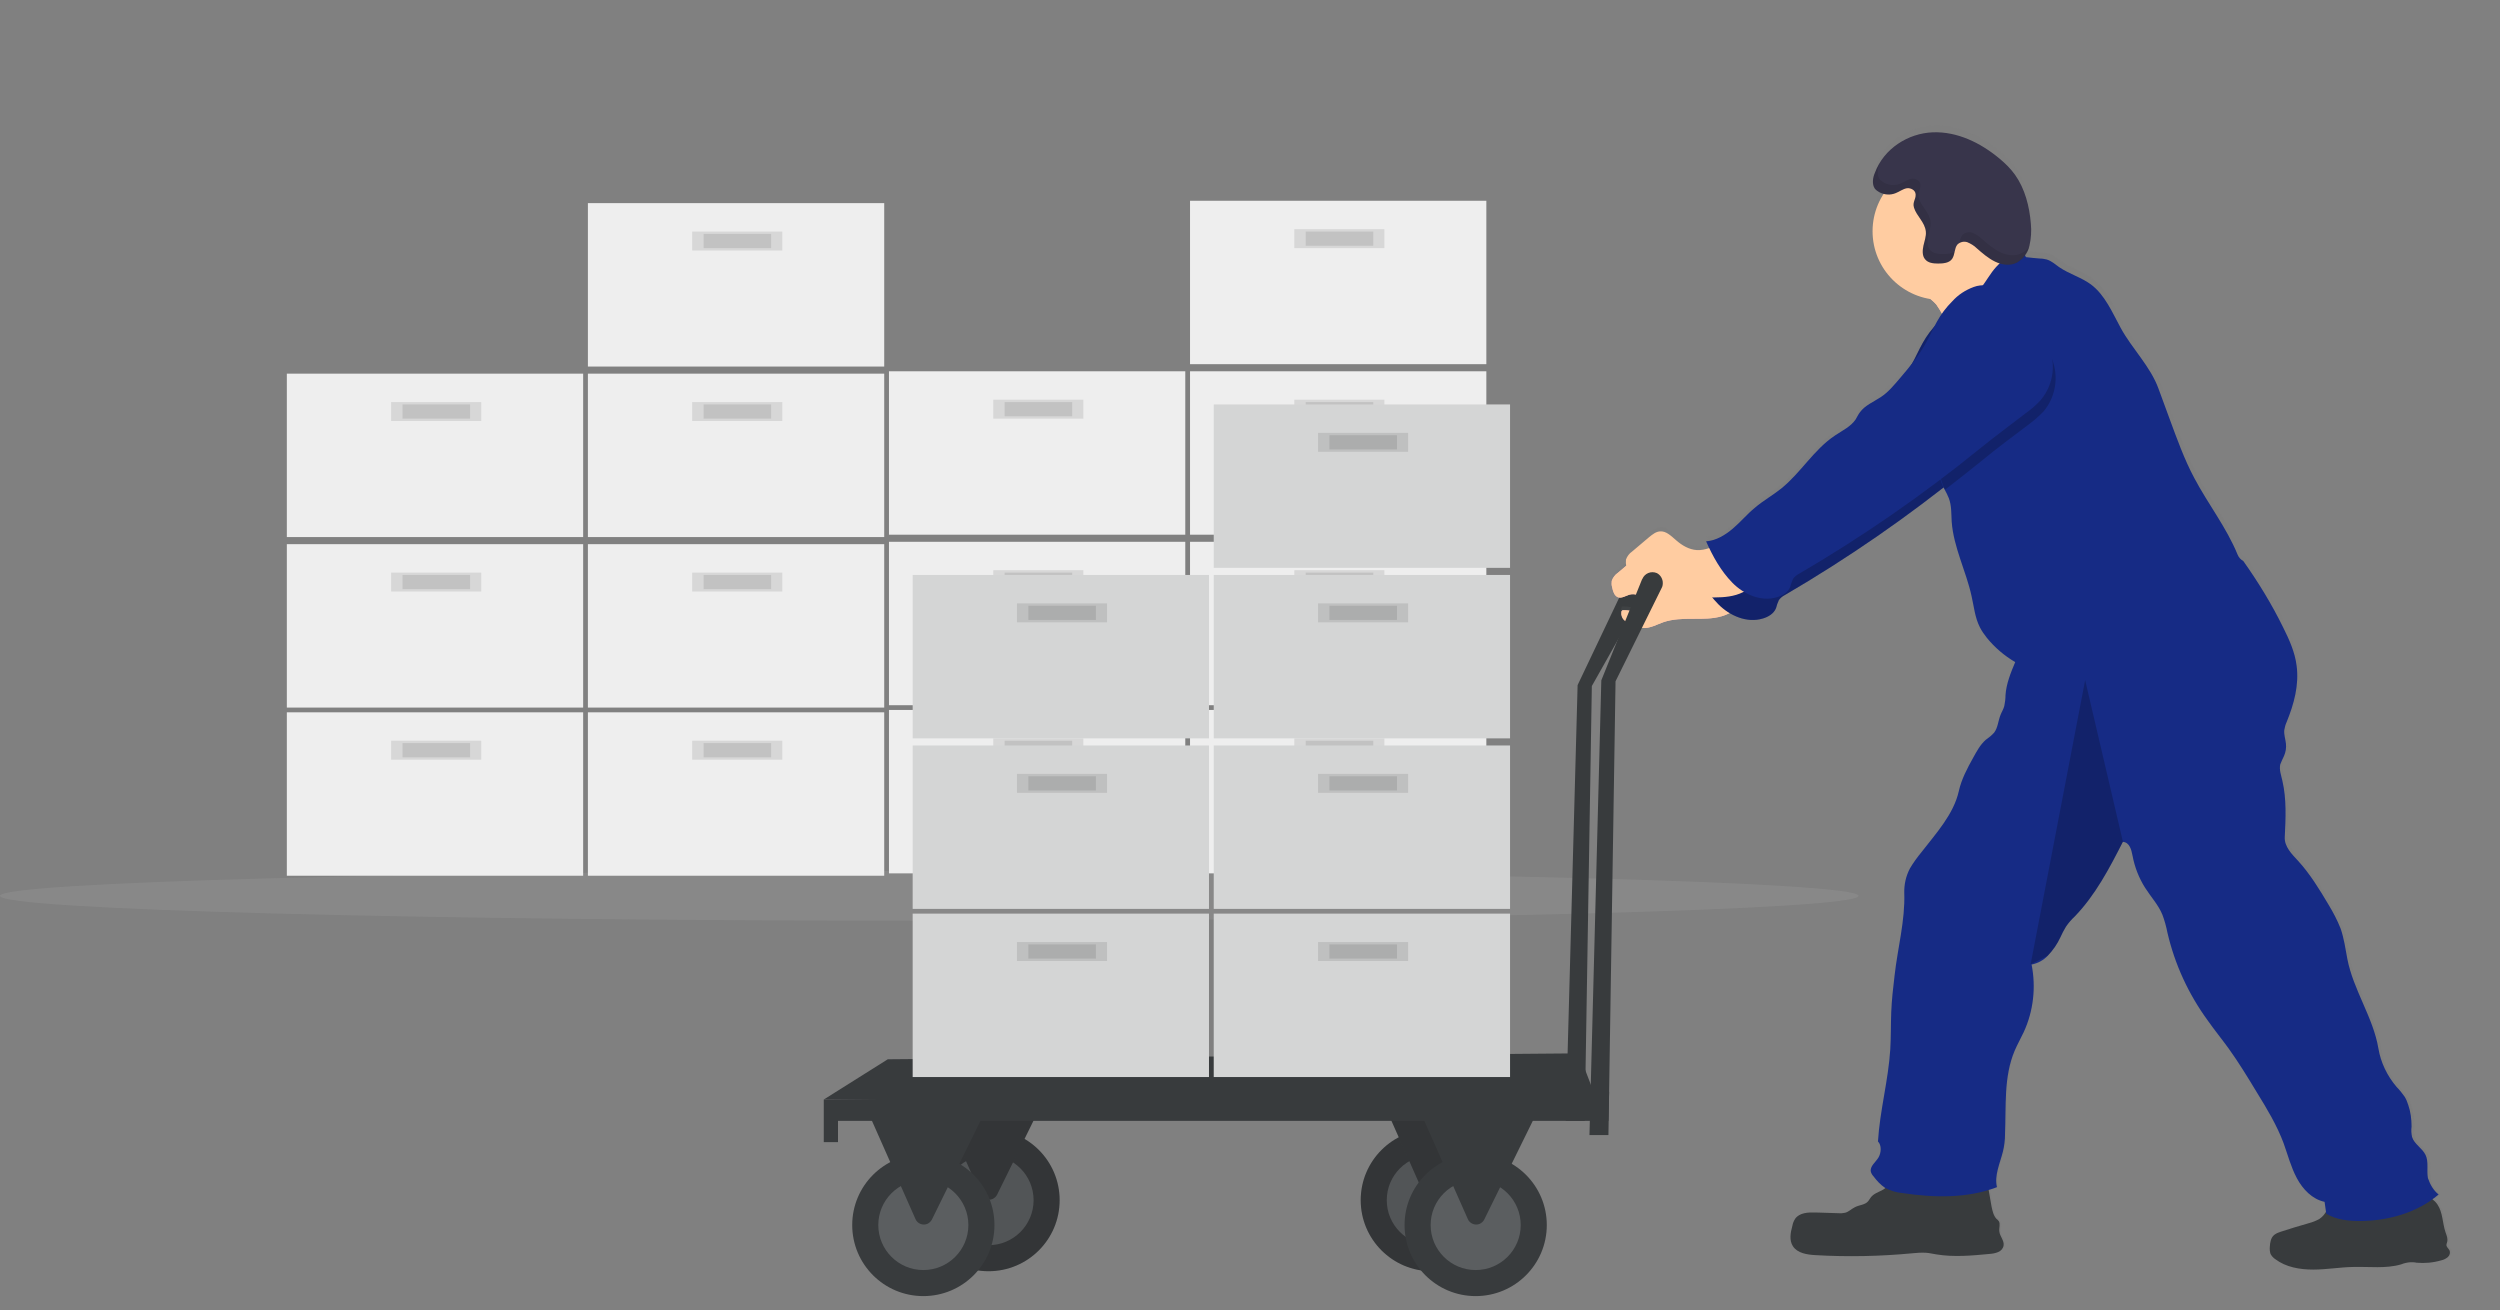 <svg width="769" height="403" viewBox="0 0 769 403" fill="none" xmlns="http://www.w3.org/2000/svg">
<rect x="0" y="0" width="769" height="403" fill="#808080" stroke="none"/>
<g clip-path="url(#clip0_17_20198)">
<path opacity="0.1" d="M285.841 283.216C443.707 283.216 571.682 279.791 571.682 275.567C571.682 271.342 443.707 267.917 285.841 267.917C127.975 267.917 0 271.342 0 275.567C0 279.791 127.975 283.216 285.841 283.216Z" fill="#D4D5D5"/>
<path d="M179.38 219.109H88.231V269.374H179.38V219.109Z" fill="#EEEEEE"/>
<path opacity="0.1" d="M148.025 227.851H120.316V233.678H148.025V227.851Z" fill="black"/>
<path opacity="0.1" d="M144.597 228.579H123.816V232.95H144.597V228.579Z" fill="black"/>
<path d="M271.986 219.109H180.838V269.374H271.986V219.109Z" fill="#EEEEEE"/>
<path opacity="0.1" d="M240.631 227.851H212.922V233.678H240.631V227.851Z" fill="black"/>
<path opacity="0.1" d="M237.204 228.579H216.422V232.95H237.204V228.579Z" fill="black"/>
<path d="M179.38 167.386H88.231V217.652H179.38V167.386Z" fill="#EEEEEE"/>
<path opacity="0.1" d="M148.025 176.128H120.316V181.956H148.025V176.128Z" fill="black"/>
<path opacity="0.1" d="M144.597 176.856H123.816V181.227H144.597V176.856Z" fill="black"/>
<path d="M271.986 167.386H180.838V217.652H271.986V167.386Z" fill="#EEEEEE"/>
<path opacity="0.1" d="M240.631 176.128H212.922V181.956H240.631V176.128Z" fill="black"/>
<path opacity="0.1" d="M237.204 176.856H216.422V181.227H237.204V176.856Z" fill="black"/>
<path d="M179.38 114.935H88.231V165.201H179.38V114.935Z" fill="#EEEEEE"/>
<path opacity="0.1" d="M148.025 123.677H120.316V129.505H148.025V123.677Z" fill="black"/>
<path opacity="0.1" d="M144.597 124.405H123.816V128.776H144.597V124.405Z" fill="black"/>
<path d="M271.986 114.935H180.838V165.201H271.986V114.935Z" fill="#EEEEEE"/>
<path opacity="0.1" d="M240.631 123.677H212.922V129.505H240.631V123.677Z" fill="black"/>
<path opacity="0.1" d="M237.204 124.405H216.422V128.776H237.204V124.405Z" fill="black"/>
<path d="M271.986 62.484H180.838V112.75H271.986V62.484Z" fill="#EEEEEE"/>
<path opacity="0.1" d="M240.631 71.226H212.922V77.054H240.631V71.226Z" fill="black"/>
<path opacity="0.1" d="M237.204 71.954H216.422V76.325H237.204V71.954Z" fill="black"/>
<path d="M364.593 218.38H273.445V268.646H364.593V218.38Z" fill="#EEEEEE"/>
<path opacity="0.1" d="M333.238 227.122H305.529V232.95H333.238V227.122Z" fill="black"/>
<path opacity="0.1" d="M329.811 227.851H309.029V232.222H329.811V227.851Z" fill="black"/>
<path d="M457.2 218.38H366.052V268.646H457.2V218.38Z" fill="#EEEEEE"/>
<path opacity="0.1" d="M425.845 227.122H398.136V232.95H425.845V227.122Z" fill="black"/>
<path opacity="0.1" d="M422.418 227.851H401.636V232.222H422.418V227.851Z" fill="black"/>
<path d="M364.593 166.658H273.445V216.923H364.593V166.658Z" fill="#EEEEEE"/>
<path opacity="0.1" d="M333.238 175.399H305.529V181.227H333.238V175.399Z" fill="black"/>
<path opacity="0.1" d="M329.811 176.128H309.029V180.499H329.811V176.128Z" fill="black"/>
<path d="M457.2 166.658H366.052V216.923H457.2V166.658Z" fill="#EEEEEE"/>
<path opacity="0.1" d="M425.845 175.399H398.136V181.227H425.845V175.399Z" fill="black"/>
<path opacity="0.1" d="M422.418 176.128H401.636V180.499H422.418V176.128Z" fill="black"/>
<path d="M364.593 114.207H273.445V164.472H364.593V114.207Z" fill="#EEEEEE"/>
<path opacity="0.1" d="M333.238 122.948H305.529V128.776H333.238V122.948Z" fill="black"/>
<path opacity="0.1" d="M329.811 123.677H309.029V128.048H329.811V123.677Z" fill="black"/>
<path d="M457.2 114.207H366.052V164.472H457.2V114.207Z" fill="#EEEEEE"/>
<path opacity="0.1" d="M425.845 122.948H398.136V128.776H425.845V122.948Z" fill="black"/>
<path opacity="0.1" d="M422.418 123.677H401.636V128.048H422.418V123.677Z" fill="black"/>
<path d="M457.2 61.755H366.052V112.021H457.2V61.755Z" fill="#EEEEEE"/>
<path opacity="0.1" d="M425.845 70.497H398.136V76.325H425.845V70.497Z" fill="black"/>
<path opacity="0.1" d="M422.418 71.226H401.636V75.597H422.418V71.226Z" fill="black"/>
<path d="M507.805 177.439C507.66 176.346 507.003 175.326 505.983 174.816C504.232 174.088 502.264 174.889 501.534 176.638C501.534 176.638 501.534 176.711 501.462 176.711L485.274 210.731L481.628 344.773H487.461L489.649 211.022L507.441 179.479C507.805 178.896 507.878 178.168 507.805 177.439Z" fill="#383B3D"/>
<path d="M753.614 386.224C753.541 386.369 753.468 386.442 753.322 386.588C752.739 387.098 752.083 387.389 751.281 387.608C749.822 388.045 748.291 388.263 746.76 388.336H746.322C745.447 388.336 744.572 388.336 743.697 388.263C743.041 388.191 742.385 388.118 741.801 388.118H741.728C740.78 388.263 739.905 388.482 738.957 388.773C736.989 389.283 734.947 389.575 732.905 389.648H732.176C729.916 389.648 727.582 389.575 725.249 389.575C724.884 389.575 724.52 389.575 724.155 389.575C720.217 389.648 716.28 390.303 712.342 390.376H711.103C707.238 390.303 703.3 389.429 700.238 387.098C699.654 386.661 699.144 386.151 698.779 385.495C698.488 384.767 698.415 384.038 698.561 383.31C698.633 381.999 698.925 380.542 699.873 379.667C700.529 379.157 701.186 378.866 701.988 378.647C703.3 378.21 704.686 377.773 705.998 377.409C707.311 377.045 708.842 376.535 710.3 376.098L710.592 376.025L711.394 375.806L711.905 375.661C712.561 375.442 713.144 375.151 713.728 374.859C714.457 374.422 715.113 373.767 715.551 373.038C715.623 372.892 715.696 372.747 715.769 372.601C715.842 372.455 715.769 372.382 715.696 372.237C715.551 371.363 715.478 370.416 715.332 369.469C713.29 368.959 711.394 367.939 709.936 366.409C708.696 365.17 707.602 363.713 706.8 362.184C704.977 358.76 704.029 354.972 702.717 351.329C700.675 345.793 697.613 340.766 694.55 335.667C691.779 331.004 688.935 326.342 685.8 321.971C683.685 319.057 681.425 316.289 679.31 313.375C673.404 305.216 669.174 295.964 666.841 286.202C666.476 284.308 665.966 282.487 665.31 280.666C664.07 277.606 661.737 275.129 659.987 272.288C658.091 269.302 656.778 265.95 656.122 262.381C655.757 260.414 655.174 258.229 653.132 258.01L652.913 258.447C648.757 266.46 644.528 274.619 638.33 281.176C637.309 282.123 636.434 283.216 635.632 284.308C634.975 285.401 634.392 286.494 633.882 287.659C632.861 289.772 631.621 291.666 630.017 293.342C629.579 293.852 629.069 294.216 628.486 294.653C627.757 295.163 626.954 295.6 626.079 295.891C625.715 295.964 625.423 296.037 625.059 296.11C625.059 296.183 625.059 296.256 625.131 296.328C625.204 296.401 625.204 296.547 625.204 296.62C626.298 302.448 625.788 308.421 623.892 314.031C623.819 314.176 623.746 314.395 623.746 314.541C623.454 315.342 623.09 316.143 622.798 316.945C621.923 318.911 620.829 320.733 620.027 322.7C619.881 323.064 619.735 323.355 619.663 323.72C616.746 331.514 617.475 340.256 617.11 348.634C617.11 350.455 616.892 352.276 616.454 354.097C615.944 356.137 615.142 358.177 614.704 360.29C614.339 361.819 614.267 363.495 614.631 365.025L614.485 365.098C613.683 365.389 612.881 365.68 612.152 365.899V366.045C612.444 367.647 612.735 369.323 613.027 370.925C613.246 372.31 613.537 373.839 614.558 374.859C614.85 375.078 615.069 375.296 615.287 375.588C615.871 376.462 615.36 377.7 615.433 378.72C615.579 380.25 616.965 381.489 616.746 383.018C616.527 383.965 615.944 384.694 615.069 385.058C614.704 385.204 614.339 385.35 613.975 385.422L613.756 385.495C613.319 385.568 612.881 385.641 612.444 385.641C606.975 386.151 601.506 386.734 596.11 385.787C595.016 385.641 593.995 385.35 592.901 385.277C591.516 385.204 590.203 385.277 588.818 385.422C578.828 386.369 568.765 386.588 558.775 386.005C556.15 385.859 553.161 385.422 551.775 383.237C550.609 381.416 551.046 379.012 551.629 376.899C551.775 376.098 552.067 375.369 552.504 374.714C552.577 374.641 552.577 374.568 552.65 374.495C553.963 372.82 556.515 372.747 558.703 372.82L565.776 373.038C566.505 373.111 567.161 373.038 567.89 372.892C569.057 372.528 569.932 371.654 571.026 371.144C572.411 370.488 574.088 370.416 575.036 369.323L575.182 369.177C575.328 368.959 575.547 368.667 575.693 368.449C575.693 368.376 575.765 368.376 575.765 368.303C575.765 368.23 575.838 368.23 575.838 368.157C576.713 366.992 578.318 366.555 579.557 365.826C579.776 365.68 579.922 365.608 580.141 365.462L580.286 365.316C578.901 364.369 577.734 363.131 576.713 361.747C576.349 361.309 576.057 360.872 575.911 360.362C575.838 359.998 575.838 359.561 575.984 359.197C575.984 359.124 576.057 358.978 576.13 358.905V358.833C576.641 357.886 577.661 357.011 578.172 355.991L578.245 355.919C579.047 354.462 579.193 352.203 578.026 351.038C578.609 341.422 581.234 332.097 581.818 322.481C582.037 318.693 581.964 314.832 582.109 311.044C582.255 307.256 582.693 303.54 583.13 299.752C584.078 291.156 586.412 282.779 586.12 274.182C586.12 273.381 586.12 272.58 586.193 271.778C586.193 271.706 586.193 271.633 586.193 271.633C586.412 269.884 586.995 268.136 587.797 266.606C588.818 264.858 590.058 263.182 591.37 261.58C595.891 255.752 601.214 249.924 602.818 242.785C603.62 239.069 605.443 235.718 607.266 232.367C608.36 230.4 609.454 228.361 611.131 226.904C612.079 226.248 612.954 225.519 613.683 224.718C614.85 223.188 614.923 221.076 615.652 219.182C616.017 218.235 616.6 217.36 616.892 216.34C616.892 216.268 616.965 216.122 616.965 216.049C617.11 215.029 617.183 214.082 617.183 213.062C617.183 212.771 617.256 212.48 617.256 212.188C617.694 209.274 618.496 206.506 619.735 203.883C619.881 203.519 620.027 203.228 620.173 202.863C616.819 200.897 613.829 198.347 611.423 195.287C610.621 194.267 609.891 193.247 609.308 192.082C607.777 189.095 607.485 185.671 606.756 182.466C605.079 174.671 601.214 167.386 600.631 159.373C600.485 156.969 600.631 154.419 599.756 152.161C599.537 151.505 599.245 150.922 598.954 150.34C598.808 150.121 598.735 149.83 598.589 149.611L598.443 149.32L598.079 148.591L597.495 149.028C582.547 160.684 566.942 171.393 550.609 181.009L549.223 181.81C548.494 182.174 547.838 182.684 547.4 183.34C547.327 183.413 547.254 183.559 547.254 183.631C546.89 184.36 546.817 185.088 546.525 185.817C545.869 187.492 544.192 188.585 542.442 189.022C539.306 189.824 536.025 189.386 533.181 187.857C532.816 187.711 532.452 187.492 532.16 187.274C531.285 187.711 530.41 188.148 529.462 188.439C526.545 189.314 523.483 189.241 520.493 189.241C517.504 189.241 514.368 189.241 511.524 190.261C509.628 190.916 507.732 192.009 505.764 192.082C505.545 192.082 505.326 192.082 505.107 192.082C503.941 191.936 502.847 191.645 501.826 191.135L501.243 190.843C500.951 190.698 500.659 190.552 500.368 190.333C500.076 190.115 499.784 189.896 499.493 189.605C499.128 189.241 498.836 188.731 498.691 188.221C498.618 187.857 498.618 187.42 498.691 187.055C498.691 186.91 498.836 186.764 498.909 186.618C499.055 186.545 499.201 186.473 499.347 186.545C500.149 186.545 501.024 186.618 501.826 186.764C502.336 186.837 502.774 186.837 503.284 186.837H503.576C504.451 186.764 505.253 186.327 505.764 185.598C505.837 185.525 505.909 185.38 505.982 185.234C506.055 185.016 506.128 184.797 506.128 184.578C506.128 184.506 506.128 184.433 506.128 184.433C505.837 184.287 505.545 184.141 505.253 183.996C505.107 183.923 504.962 183.85 504.816 183.704L504.743 183.631C504.451 183.486 504.232 183.267 504.014 183.049C503.868 182.903 503.722 182.757 503.649 182.612C503.43 182.32 503.284 182.029 503.211 181.737C502.628 181.592 501.972 181.664 501.388 181.81C500.586 182.029 499.784 182.466 498.982 182.684C498.618 182.757 498.18 182.757 497.743 182.612C496.576 182.174 496.211 180.79 495.993 179.625C495.92 179.406 495.92 179.188 495.847 178.896C495.774 178.459 495.774 178.022 495.847 177.512C496.211 176.492 496.868 175.618 497.743 175.035L500.149 172.995L500.295 172.85C500.295 172.631 500.222 172.486 500.149 172.267C500.076 171.83 500.076 171.32 500.149 170.883C500.513 169.863 501.17 168.989 502.045 168.406L507.368 163.962C508.389 163.161 509.41 162.287 510.722 162.141C512.618 161.995 514.149 163.598 515.608 164.909C517.431 166.512 519.618 167.823 522.024 167.969C523.191 168.042 524.358 167.896 525.452 167.532L526.035 167.313C525.889 167.022 525.743 166.803 525.67 166.512C525.452 166.075 525.233 165.638 525.014 165.128C528.15 164.909 530.921 163.234 533.327 161.194C535.733 159.154 537.702 156.75 540.108 154.71C542.66 152.525 545.65 150.922 548.202 148.81C554.255 143.929 558.265 136.717 564.755 132.419C567.015 130.889 569.567 129.723 571.099 127.465C571.609 126.737 571.901 126.008 572.411 125.28C573.943 123.094 576.641 122.074 578.828 120.544C581.016 119.015 582.912 116.829 584.735 114.644C585.974 113.114 587.287 111.584 588.526 110.054C589.62 107.942 590.568 105.829 591.735 103.789C592.756 102.041 593.849 100.438 595.162 98.908C595.454 98.326 595.745 97.743 596.11 97.16C596.474 96.577 596.693 96.213 596.985 95.703C597.204 95.339 597.422 95.047 597.641 94.756C596.985 93.59 596.329 92.57 596.037 92.133L595.891 91.915C595.235 91.259 594.579 90.604 593.849 90.021C593.12 89.875 592.318 89.729 591.589 89.511C582.328 86.961 575.911 78.584 575.911 68.968V68.895C575.911 65.544 576.713 62.265 578.245 59.279C578.536 58.696 578.901 58.113 579.266 57.53C578.901 57.457 578.609 57.312 578.318 57.166C577.807 56.875 577.297 56.51 576.932 56.073C576.641 55.636 576.422 55.199 576.349 54.689C576.203 53.524 576.422 52.285 576.859 51.192C577.078 50.682 577.297 50.1 577.516 49.59L577.588 49.517C580.87 42.961 587.797 38.954 594.724 38.662C602.235 38.371 609.527 41.868 615.433 46.894C617.183 48.351 618.788 50.027 620.1 51.848C623.163 56.146 624.548 61.61 624.986 67.073C625.131 68.749 625.131 70.424 624.913 72.1C624.84 72.683 624.694 73.266 624.548 73.848C624.475 74.213 624.329 74.504 624.183 74.868C624.038 75.233 623.965 75.378 623.819 75.597C623.673 75.815 623.6 76.034 623.454 76.252L623.381 76.325L623.308 76.471C623.381 76.617 623.454 76.762 623.527 76.908C623.6 77.054 623.673 77.199 623.746 77.272H623.819C625.277 77.418 626.59 77.564 628.121 77.709C628.85 77.709 629.507 77.855 630.163 78.001C631.621 78.438 632.715 79.531 633.955 80.332C637.017 82.445 640.736 83.464 643.726 85.723C648.101 89.001 650.288 94.392 652.913 99.2C656.414 105.683 662.101 111.147 664.653 118.068C665.82 121.2 666.914 124.333 668.081 127.465C670.341 133.584 672.529 139.776 675.591 145.604C679.82 153.691 685.581 160.903 688.935 169.353C689.3 170.227 689.883 170.883 690.685 171.32C695.279 177.804 699.436 184.724 702.936 191.863C704.832 195.651 706.582 199.585 707.165 203.738C707.602 207.453 707.311 211.241 706.29 214.884C705.707 216.996 704.977 219.109 704.175 221.221C703.884 221.95 703.592 222.678 703.446 223.48C703.446 223.553 703.446 223.625 703.446 223.698C703.3 225.082 703.811 226.466 703.957 227.851C704.102 228.943 703.957 230.109 703.592 231.202C703.519 231.347 703.446 231.566 703.373 231.712C702.936 232.586 702.571 233.46 702.206 234.334C702.206 234.48 702.134 234.553 702.134 234.698C701.915 236.301 702.498 237.904 702.863 239.434C704.175 245.116 703.884 251.089 703.592 256.917C703.446 259.831 705.779 262.162 707.748 264.348C711.394 268.354 714.238 273.09 717.009 277.752C718.54 280.156 719.78 282.633 720.801 285.255C721.822 288.242 722.259 291.448 722.842 294.58C724.738 304.196 730.791 312.719 732.395 322.335C733.124 326.779 735.093 330.859 738.009 334.283C738.885 335.157 739.687 336.177 740.416 337.197C740.926 337.998 741.364 338.872 741.655 339.819C742.385 341.932 742.676 344.19 742.676 346.448C742.53 347.541 742.603 348.634 742.822 349.654C743.478 351.912 745.958 353.15 746.979 355.263C747.999 357.376 747.27 360.071 747.708 362.475C747.999 364.369 749.093 366.117 750.624 367.356C750.041 367.866 749.458 368.303 748.801 368.813C749.385 369.25 749.895 369.833 750.333 370.416C750.624 370.853 750.843 371.217 751.062 371.727C752.01 373.985 752.083 376.608 752.812 379.012C753.177 380.032 753.614 381.051 753.322 382.071C753.177 382.363 753.104 382.654 753.104 382.946C753.104 383.601 753.76 384.038 754.052 384.621C754.197 385.058 754.052 385.714 753.614 386.224Z" fill="url(#paint0_linear_17_20198)"/>
<path d="M599.245 102.114C603.693 100.948 607.704 98.398 611.569 95.922L625.132 87.253C621.486 86.961 618.277 84.339 616.381 81.133C614.485 77.928 613.683 74.285 613.1 70.643C607.266 72.901 602.235 76.762 597.495 80.842C595.599 82.445 591.662 84.849 591.079 87.398C590.495 89.948 594.141 91.915 595.599 93.663C596.11 94.246 600.704 101.677 599.245 102.114Z" fill="#F9B7B6"/>
<path d="M599.245 102.114C603.693 100.948 607.704 98.398 611.569 95.922L625.132 87.253C621.486 86.961 618.277 84.339 616.381 81.133C614.485 77.928 613.683 74.285 613.1 70.643C607.266 72.901 602.235 76.762 597.495 80.842C595.599 82.445 591.662 84.849 591.079 87.398C590.495 89.948 594.141 91.915 595.599 93.663C596.11 94.246 600.704 101.677 599.245 102.114Z" fill="#FFCCA1"/>
<path d="M525.16 173.432C522.754 174.671 520.202 175.909 517.576 175.764C515.17 175.618 512.983 174.307 511.16 172.704C509.701 171.466 508.17 169.863 506.274 170.009C504.962 170.081 503.941 170.956 502.92 171.757L497.67 176.201C496.795 176.783 496.138 177.658 495.774 178.678C495.701 179.333 495.701 180.062 495.92 180.717C496.138 181.883 496.576 183.267 497.67 183.704C498.763 184.141 500.076 183.267 501.243 182.903C502.774 182.539 504.305 182.976 505.399 184.141C505.837 184.578 506.055 185.161 506.128 185.744C506.128 187.055 504.67 187.929 503.357 188.002C502.045 188.075 500.732 187.638 499.42 187.711C499.055 187.638 498.763 187.929 498.763 188.221C498.618 189.168 498.909 190.115 499.639 190.77C500.368 191.426 501.17 191.863 502.045 192.227C503.066 192.737 504.159 193.029 505.326 193.174C507.587 193.32 509.628 192.082 511.743 191.353C514.587 190.406 517.649 190.333 520.712 190.333C523.775 190.333 526.764 190.406 529.681 189.532C532.598 188.658 535.296 186.837 536.462 183.995C536.608 183.704 536.608 183.413 536.608 183.121C536.462 182.83 536.244 182.539 536.025 182.393C531.941 179.406 530.337 175.764 525.743 173.578L525.16 173.432Z" fill="#F9B7B6"/>
<path d="M525.16 173.432C522.754 174.671 520.202 175.909 517.576 175.764C515.17 175.618 512.983 174.307 511.16 172.704C509.701 171.466 508.17 169.863 506.274 170.009C504.962 170.081 503.941 170.956 502.92 171.757L497.67 176.201C496.795 176.783 496.138 177.658 495.774 178.678C495.701 179.333 495.701 180.062 495.92 180.717C496.138 181.883 496.576 183.267 497.67 183.704C498.763 184.141 500.076 183.267 501.243 182.903C502.774 182.539 504.305 182.976 505.399 184.141C505.837 184.578 506.055 185.161 506.128 185.744C506.128 187.055 504.67 187.929 503.357 188.002C502.045 188.075 500.732 187.638 499.42 187.711C499.055 187.638 498.763 187.929 498.763 188.221C498.618 189.168 498.909 190.115 499.639 190.77C500.368 191.426 501.17 191.863 502.045 192.227C503.066 192.737 504.159 193.029 505.326 193.174C507.587 193.32 509.628 192.082 511.743 191.353C514.587 190.406 517.649 190.333 520.712 190.333C523.775 190.333 526.764 190.406 529.681 189.532C532.598 188.658 535.296 186.837 536.462 183.995C536.608 183.704 536.608 183.413 536.608 183.121C536.462 182.83 536.244 182.539 536.025 182.393C531.941 179.406 530.337 175.764 525.743 173.578L525.16 173.432Z" fill="#FFCCA1"/>
<path d="M610.475 95.703C608.214 94.246 605.298 93.882 602.746 94.829C600.193 95.776 597.933 97.233 596.11 99.272C594.287 101.094 592.683 103.206 591.443 105.465C590.204 107.65 589.256 109.908 588.016 112.094C585.828 116.028 582.985 119.452 580.068 122.875C578.245 124.988 576.495 127.174 574.161 128.703C571.901 130.233 569.276 131.253 567.745 133.366C567.234 134.021 566.87 134.823 566.432 135.551C564.901 137.809 562.349 138.975 560.088 140.505C553.598 144.803 549.588 151.942 543.536 156.823C540.911 158.936 537.994 160.538 535.442 162.724C533.035 164.691 531.067 167.095 528.66 169.134C526.254 171.174 523.483 172.85 520.42 173.068C522.462 177.658 524.941 182.174 528.514 185.817C532.087 189.459 537.41 191.718 542.223 190.261C543.973 189.751 545.65 188.731 546.307 187.055C546.525 186.181 546.817 185.38 547.182 184.578C547.692 183.923 548.275 183.413 549.005 183.049C568.474 171.684 586.995 158.863 604.496 144.657C609.162 140.869 613.829 137.445 618.642 133.73C620.392 132.491 621.996 131.107 623.382 129.578C627.465 124.697 628.267 117.776 625.277 112.094C623.965 109.981 622.507 107.941 620.829 106.12C617.986 102.114 614.485 98.617 610.475 95.703Z" fill="#162B85"/>
<path opacity="0.2" d="M610.475 95.703C608.214 94.246 605.298 93.882 602.746 94.829C600.193 95.776 597.933 97.233 596.11 99.272C594.287 101.094 592.683 103.206 591.443 105.465C590.204 107.65 589.256 109.908 588.016 112.094C585.828 116.028 582.985 119.452 580.068 122.875C578.245 124.988 576.495 127.174 574.161 128.703C571.901 130.233 569.276 131.253 567.745 133.366C567.234 134.021 566.87 134.823 566.432 135.551C564.901 137.809 562.349 138.975 560.088 140.505C553.598 144.803 549.588 151.942 543.536 156.823C540.911 158.936 537.994 160.538 535.442 162.724C533.035 164.691 531.067 167.095 528.66 169.134C526.254 171.174 523.483 172.85 520.42 173.068C522.462 177.658 524.941 182.174 528.514 185.817C532.087 189.459 537.41 191.718 542.223 190.261C543.973 189.751 545.65 188.731 546.307 187.055C546.525 186.181 546.817 185.38 547.182 184.578C547.692 183.923 548.275 183.413 549.005 183.049C568.474 171.684 586.995 158.863 604.496 144.657C609.162 140.869 613.829 137.445 618.642 133.73C620.392 132.491 621.996 131.107 623.382 129.578C627.465 124.697 628.267 117.776 625.277 112.094C623.965 109.981 622.507 107.941 620.829 106.12C617.986 102.114 614.485 98.617 610.475 95.703Z" fill="black"/>
<path d="M579.193 365.972C577.88 366.7 576.349 367.137 575.474 368.303C575.182 368.667 574.963 369.104 574.672 369.468C573.724 370.634 571.974 370.634 570.661 371.289C569.567 371.799 568.692 372.746 567.599 373.038C566.942 373.184 566.213 373.256 565.484 373.184L558.411 372.965C556.15 372.892 553.525 373.038 552.213 374.859C551.775 375.515 551.484 376.243 551.338 377.045C550.754 379.157 550.317 381.488 551.484 383.31C552.869 385.495 555.859 385.932 558.411 386.078C568.401 386.661 578.464 386.442 588.381 385.495C589.693 385.349 591.078 385.276 592.464 385.349C593.558 385.422 594.579 385.714 595.672 385.859C601.068 386.733 606.537 386.223 611.933 385.714C612.881 385.641 613.756 385.495 614.631 385.131C615.506 384.767 616.163 384.038 616.308 383.091C616.527 381.561 615.142 380.323 614.996 378.793C614.85 377.7 615.36 376.535 614.85 375.66C614.631 375.369 614.412 375.15 614.121 374.932C613.173 373.912 612.881 372.455 612.589 371.071L611.277 363.568C611.277 363.058 611.058 362.548 610.694 362.183C610.402 361.965 610.11 361.892 609.819 361.819C604.277 360.581 598.589 361.673 593.047 362.402C590.203 362.839 587.36 362.985 584.443 362.839C583.203 362.766 582.693 362.621 581.818 363.422C580.943 364.223 580.359 365.316 579.193 365.972Z" fill="#383B3D"/>
<path d="M713.363 375.005C712.415 375.515 711.321 375.952 710.228 376.243C707.384 377.045 704.54 377.919 701.623 378.866C700.894 379.084 700.165 379.376 699.509 379.886C698.488 380.76 698.269 382.217 698.196 383.528C698.123 384.257 698.196 384.985 698.415 385.714C698.779 386.369 699.29 386.952 699.873 387.316C703.155 389.793 707.384 390.522 711.54 390.522C715.697 390.522 719.707 389.793 723.79 389.72C728.749 389.575 733.853 390.303 738.593 388.919C739.468 388.555 740.416 388.336 741.437 388.263C742.093 388.263 742.749 388.263 743.333 388.409C745.885 388.628 748.437 388.409 750.916 387.681C751.645 387.535 752.375 387.171 752.958 386.661C753.541 386.151 753.76 385.349 753.468 384.621C753.177 384.038 752.52 383.601 752.52 382.945C752.52 382.654 752.666 382.363 752.739 382.071C753.031 381.051 752.593 380.031 752.229 379.012C751.281 376.17 751.427 372.965 749.749 370.488C748.072 368.011 744.937 367.064 742.02 366.627C739.614 366.263 737.208 366.336 734.874 366.846C732.176 367.429 729.697 368.594 727.145 369.396C724.082 370.27 720.947 370.561 717.811 370.27C715.697 370.124 716.426 370.415 715.769 372.164C715.259 373.329 714.457 374.276 713.363 375.005Z" fill="#383B3D"/>
<path d="M597.146 92.252C608.825 92.252 618.293 82.794 618.293 71.126C618.293 59.459 608.825 50 597.146 50C585.468 50 576 59.459 576 71.126C576 82.794 585.468 92.252 597.146 92.252Z" fill="#FFCCA1"/>
<path d="M750.114 367.429C743.551 373.038 734.655 375.515 726.051 375.588C722.405 375.588 718.613 375.224 715.551 373.329C715.332 372.164 715.259 370.853 715.04 369.687C711.248 368.886 708.332 365.826 706.509 362.402C704.686 358.978 703.738 355.263 702.425 351.621C700.383 346.157 697.321 341.057 694.258 336.104C691.487 331.514 688.644 326.852 685.508 322.481C683.393 319.567 681.133 316.799 679.091 313.885C673.185 305.799 668.956 296.62 666.695 286.858C666.33 284.964 665.82 283.143 665.164 281.394C663.924 278.335 661.591 275.858 659.841 273.09C657.945 270.103 656.632 266.752 655.976 263.255C655.611 261.288 655.028 259.103 652.986 258.957C648.83 267.116 644.528 275.348 638.184 281.904C637.163 282.851 636.288 283.871 635.486 285.037C634.83 286.13 634.246 287.222 633.736 288.388C632.788 290.428 631.475 292.322 629.871 293.997C628.559 295.381 626.809 296.328 624.913 296.693C626.298 303.686 625.496 310.971 622.506 317.455C621.631 319.349 620.538 321.243 619.735 323.137C616.308 331.15 617.11 340.183 616.746 348.852C616.746 350.674 616.527 352.495 616.09 354.243C615.215 357.813 613.392 361.601 614.267 365.17C605.152 368.667 594.943 368.449 585.245 366.992C583.349 366.846 581.526 366.263 579.849 365.389C578.464 364.442 577.297 363.204 576.276 361.819C575.911 361.455 575.62 360.945 575.474 360.435C575.109 358.76 576.932 357.521 577.807 356.064C578.682 354.607 578.828 352.276 577.661 351.111C578.245 341.567 580.87 332.243 581.453 322.7C581.672 318.911 581.599 315.123 581.745 311.335C581.891 307.547 582.328 303.832 582.766 300.117C583.714 291.593 586.047 283.216 585.755 274.692C585.682 272.07 586.266 269.447 587.505 267.116C588.526 265.368 589.766 263.692 591.078 262.089C595.526 256.334 600.922 250.507 602.527 243.367C603.329 239.725 605.152 236.301 606.975 233.023C608.068 231.056 609.162 229.016 610.839 227.559C611.787 226.904 612.662 226.175 613.392 225.374C614.558 223.844 614.631 221.731 615.36 219.91C615.725 218.963 616.308 218.089 616.527 217.142C616.746 216.049 616.892 214.956 616.892 213.864C617.11 210.367 618.496 206.943 619.881 203.665C616.527 201.698 613.537 199.148 611.131 196.161C610.329 195.142 609.6 194.122 609.016 192.956C607.485 189.969 607.193 186.618 606.464 183.413C604.787 175.691 600.922 168.406 600.339 160.466C600.193 158.062 600.339 155.585 599.464 153.253C599.099 152.306 598.589 151.359 598.079 150.412C597.568 149.538 597.204 148.591 596.912 147.571C596.474 145.386 597.058 143.2 596.912 141.015C596.766 139.121 595.891 137.3 595.526 135.406C595.089 132.929 595.016 130.452 595.308 127.975C595.454 125.061 596.11 122.074 595.891 119.16C595.089 109.544 598.37 100.001 605.006 93.008L605.152 92.862C606.537 91.405 608.068 90.094 609.308 88.564C610.985 86.524 612.225 84.047 614.048 82.08C614.85 81.206 615.725 80.405 616.527 79.458C617.256 78.511 618.058 77.636 618.86 76.835C619.735 76.034 620.975 75.67 622.142 75.961C622.288 77.054 622.652 78.074 623.163 79.094C624.694 79.239 626.006 79.458 627.538 79.531C628.267 79.531 628.923 79.676 629.579 79.822C631.038 80.259 632.132 81.279 633.371 82.153C636.434 84.266 640.153 85.286 643.142 87.471C647.517 90.749 649.705 96.067 652.33 100.875C655.83 107.286 661.518 112.75 663.997 119.67L667.424 128.995C669.685 135.114 671.872 141.233 674.935 146.989C679.164 155.002 684.852 162.214 688.279 170.591C688.644 171.466 689.227 172.121 690.029 172.558C694.623 179.042 698.779 185.817 702.279 192.956C704.175 196.744 705.925 200.605 706.436 204.758C707.238 210.658 705.634 216.559 703.373 222.096C703.009 222.897 702.79 223.698 702.644 224.572C702.498 225.957 703.009 227.341 703.154 228.725C703.3 230.036 703.081 231.347 702.571 232.513C702.134 233.387 701.769 234.261 701.404 235.135C701.04 236.811 701.696 238.486 702.061 240.162C703.373 245.844 703.081 251.745 702.79 257.5C702.644 260.414 704.977 262.745 706.946 264.858C710.592 268.864 713.436 273.527 716.207 278.189C717.665 280.593 718.978 283.07 719.999 285.692C721.019 288.679 721.457 291.812 722.04 294.944C723.863 304.487 729.988 312.938 731.593 322.481C732.322 326.852 734.291 330.932 737.207 334.355C738.082 335.23 738.885 336.249 739.614 337.269C740.124 338.071 740.489 338.945 740.78 339.892C741.51 342.005 741.801 344.263 741.801 346.521C741.655 347.614 741.728 348.707 741.947 349.727C742.603 351.912 745.083 353.15 746.103 355.263C747.124 357.376 746.395 359.998 746.833 362.402C747.562 364.515 748.583 366.19 750.114 367.429Z" fill="#162B85"/>
<path d="M529.535 166.876C527.129 168.114 524.577 169.353 521.952 169.207C519.545 169.061 517.358 167.75 515.535 166.148C514.077 164.909 512.545 163.306 510.649 163.452C509.337 163.525 508.316 164.399 507.295 165.201L502.045 169.644C501.17 170.227 500.514 171.101 500.149 172.121C500.076 172.777 500.076 173.505 500.295 174.161C500.514 175.326 500.951 176.711 502.045 177.148C503.139 177.585 504.451 176.711 505.618 176.346C507.149 175.982 508.681 176.419 509.774 177.585C510.212 178.022 510.431 178.605 510.504 179.187C510.504 180.499 509.045 181.373 507.733 181.446C506.42 181.519 505.108 181.082 503.795 181.154C503.43 181.082 503.139 181.373 503.139 181.664C502.993 182.611 503.285 183.558 504.014 184.214C504.743 184.87 505.545 185.307 506.42 185.671C507.441 186.181 508.535 186.472 509.701 186.618C511.962 186.764 514.004 185.525 516.118 184.797C518.962 183.85 522.025 183.777 525.087 183.777C528.15 183.777 531.14 183.85 534.056 182.976C536.973 182.101 539.671 180.28 540.838 177.439C540.984 177.148 540.984 176.856 540.984 176.565C540.838 176.274 540.619 175.982 540.4 175.836C536.317 172.85 534.713 169.207 530.119 167.022L529.535 166.876Z" fill="#FFCCA1"/>
<path d="M586.557 57.894C585.318 58.113 584.224 58.987 583.057 59.424C581.453 60.08 579.63 59.934 578.099 59.133C577.588 58.841 577.078 58.477 576.713 58.04C575.765 56.656 576.057 54.689 576.713 53.159C579.484 45.656 586.995 40.993 594.506 40.702C602.016 40.411 609.235 43.907 615.141 48.861C616.892 50.318 618.496 51.921 619.808 53.742C622.871 58.04 624.256 63.431 624.694 68.822C624.913 71.08 624.767 73.338 624.256 75.597C623.746 77.782 622.36 79.603 620.392 80.769C618.277 81.862 615.798 81.497 613.683 80.477C611.568 79.457 609.746 77.855 607.995 76.325C607.193 75.524 606.173 74.941 605.152 74.504C604.058 74.14 602.891 74.431 602.089 75.232C601.141 76.398 601.36 78.292 600.485 79.603C599.61 80.915 597.714 81.06 596.183 81.06C594.651 81.06 593.047 80.915 592.099 79.676C591.224 78.583 591.37 76.908 591.662 75.524C591.953 74.14 592.537 72.683 592.391 71.226C592.099 68.312 589.547 66.49 588.745 63.868C588.235 62.12 589.328 61.391 589.255 59.788C589.182 58.404 587.651 57.749 586.557 57.894Z" fill="#38354B"/>
<path opacity="0.2" d="M652.986 258.811V258.957C648.83 267.116 644.528 275.348 638.184 281.904C637.163 282.851 636.288 283.871 635.486 285.037C634.83 286.129 634.246 287.222 633.736 288.388C632.788 290.428 631.475 292.322 629.871 293.997L624.621 296.62L641.392 209.201L652.986 258.811Z" fill="black"/>
<path opacity="0.2" d="M628.632 126.518C627.173 128.048 625.569 129.432 623.892 130.67C619.079 134.313 614.413 137.737 609.746 141.598C605.954 144.657 602.162 147.644 598.297 150.631C597.787 149.757 597.422 148.81 597.131 147.79C596.693 145.604 597.277 143.419 597.131 141.233C596.985 139.339 596.11 137.518 595.745 135.624C595.308 133.147 595.235 130.67 595.527 128.193C595.672 125.279 596.329 122.293 596.11 119.379C595.308 109.69 598.662 100.147 605.298 93.153L605.443 93.007C606.246 92.57 607.048 92.206 607.923 91.915C610.475 91.04 613.319 91.332 615.652 92.862C619.59 95.776 623.163 99.272 626.152 103.133C627.83 104.955 629.288 106.994 630.6 109.107C633.444 114.716 632.715 121.637 628.632 126.518Z" fill="black"/>
<path d="M614.85 89.147C612.589 87.689 609.673 87.325 607.121 88.272C604.568 89.219 602.308 90.676 600.485 92.716C598.662 94.537 597.058 96.65 595.818 98.908C594.579 101.094 593.631 103.352 592.391 105.537C590.203 109.471 587.36 112.895 584.443 116.319C582.62 118.432 580.87 120.617 578.536 122.147C576.203 123.677 573.651 124.697 572.12 126.809C571.609 127.465 571.245 128.266 570.807 128.995C569.276 131.253 566.724 132.419 564.463 133.948C557.973 138.247 553.963 145.386 547.911 150.267C545.286 152.379 542.369 153.982 539.817 156.167C537.41 158.134 535.442 160.538 533.035 162.578C530.629 164.618 527.858 166.293 524.795 166.512C526.837 171.101 529.316 175.618 532.889 179.26C536.462 182.903 541.785 185.161 546.598 183.704C548.348 183.194 550.025 182.174 550.682 180.499C550.9 179.625 551.192 178.823 551.557 178.022C552.067 177.366 552.65 176.856 553.38 176.492C572.849 165.128 591.37 152.306 608.871 138.101C613.537 134.313 618.204 130.889 623.017 127.174C624.767 125.935 626.371 124.551 627.757 123.021C631.84 118.14 632.642 111.22 629.652 105.537C628.34 103.425 626.882 101.385 625.204 99.564C622.361 95.557 618.86 92.06 614.85 89.147Z" fill="#162B85"/>
<g opacity="0.1">
<path d="M597.641 78.146C596.183 78.146 594.506 78.001 593.558 76.762C592.683 75.669 592.829 73.994 593.12 72.61C593.412 71.226 593.995 69.769 593.849 68.312C593.558 65.398 591.006 63.577 590.203 60.954C589.693 59.206 590.787 58.477 590.714 56.874C590.641 55.49 589.11 54.835 588.016 54.98C586.776 55.199 585.682 56.073 584.516 56.51C582.912 57.166 581.089 57.02 579.557 56.219C579.047 55.928 578.536 55.563 578.172 55.126C577.224 53.742 577.516 51.775 578.172 50.245C578.172 50.172 578.245 50.172 578.245 50.1C577.661 51.047 577.151 52.139 576.714 53.159C576.13 54.762 575.766 56.729 576.714 58.04C577.078 58.477 577.516 58.914 578.099 59.133C579.63 59.934 581.453 60.007 583.057 59.424C584.224 58.987 585.318 58.113 586.558 57.894C587.651 57.749 589.183 58.404 589.255 59.788C589.401 61.391 588.235 62.12 588.745 63.868C589.547 66.563 592.099 68.385 592.391 71.226C592.537 72.683 592.026 74.067 591.662 75.524C591.297 76.981 591.224 78.584 592.099 79.676C593.047 80.915 594.724 81.06 596.183 81.06C597.641 81.06 599.537 80.987 600.485 79.603C600.922 78.948 601.141 78.146 601.287 77.345C600.266 78.073 598.881 78.146 597.641 78.146Z" fill="black"/>
<path d="M621.923 77.855C619.809 78.948 617.329 78.583 615.215 77.564C613.1 76.544 611.277 74.941 609.527 73.411C608.725 72.61 607.704 72.027 606.683 71.59C605.589 71.226 604.423 71.517 603.621 72.318C603.11 73.047 602.819 73.921 602.746 74.795C603.548 74.358 604.423 74.212 605.298 74.504C606.392 74.941 607.339 75.524 608.142 76.325C609.965 77.855 611.788 79.457 613.829 80.477C615.871 81.497 618.423 81.862 620.538 80.769C622.361 79.676 623.746 77.928 624.257 75.888C623.6 76.689 622.798 77.418 621.923 77.855Z" fill="black"/>
</g>
<path d="M440.429 391.031C452.51 391.031 462.304 381.247 462.304 369.177C462.304 357.107 452.51 347.322 440.429 347.322C428.347 347.322 418.553 357.107 418.553 369.177C418.553 381.247 428.347 391.031 440.429 391.031Z" fill="#383B3D"/>
<path opacity="0.1" d="M440.429 391.031C452.51 391.031 462.304 381.247 462.304 369.177C462.304 357.107 452.51 347.322 440.429 347.322C428.347 347.322 418.553 357.107 418.553 369.177C418.553 381.247 428.347 391.031 440.429 391.031Z" fill="black"/>
<path d="M440.429 383.018C448.08 383.018 454.283 376.821 454.283 369.177C454.283 361.533 448.08 355.336 440.429 355.336C432.777 355.336 426.574 361.533 426.574 369.177C426.574 376.821 432.777 383.018 440.429 383.018Z" fill="#5B5E60"/>
<path opacity="0.1" d="M440.429 383.018C448.08 383.018 454.283 376.821 454.283 369.177C454.283 361.533 448.08 355.336 440.429 355.336C432.777 355.336 426.574 361.533 426.574 369.177C426.574 376.821 432.777 383.018 440.429 383.018Z" fill="black"/>
<path d="M423.657 334.938L438.022 367.356C438.606 368.74 440.283 369.395 441.668 368.813C442.251 368.521 442.762 368.084 443.054 367.501L460.117 332.825L423.657 334.938Z" fill="#383B3D"/>
<path opacity="0.1" d="M423.657 334.938L438.022 367.356C438.606 368.74 440.283 369.395 441.668 368.813C442.251 368.521 442.762 368.084 443.054 367.501L460.117 332.825L423.657 334.938Z" fill="black"/>
<path d="M304.071 391.031C316.152 391.031 325.946 381.247 325.946 369.177C325.946 357.107 316.152 347.322 304.071 347.322C291.989 347.322 282.195 357.107 282.195 369.177C282.195 381.247 291.989 391.031 304.071 391.031Z" fill="#383B3D"/>
<path opacity="0.1" d="M304.071 391.031C316.152 391.031 325.946 381.247 325.946 369.177C325.946 357.107 316.152 347.322 304.071 347.322C291.989 347.322 282.195 357.107 282.195 369.177C282.195 381.247 291.989 391.031 304.071 391.031Z" fill="black"/>
<path d="M304.071 383.018C311.723 383.018 317.925 376.821 317.925 369.177C317.925 361.533 311.723 355.336 304.071 355.336C296.419 355.336 290.216 361.533 290.216 369.177C290.216 376.821 296.419 383.018 304.071 383.018Z" fill="#5B5E60"/>
<path opacity="0.1" d="M304.071 383.018C311.723 383.018 317.925 376.821 317.925 369.177C317.925 361.533 311.723 355.336 304.071 355.336C296.419 355.336 290.216 361.533 290.216 369.177C290.216 376.821 296.419 383.018 304.071 383.018Z" fill="black"/>
<path d="M287.299 334.938L301.664 367.356C302.248 368.74 303.925 369.395 305.31 368.813C305.894 368.521 306.404 368.084 306.696 367.501L323.759 332.825L287.299 334.938Z" fill="#383B3D"/>
<path opacity="0.1" d="M287.299 334.938L301.664 367.356C302.248 368.74 303.925 369.395 305.31 368.813C305.894 368.521 306.404 368.084 306.696 367.501L323.759 332.825L287.299 334.938Z" fill="black"/>
<path d="M511.451 178.896C511.305 177.803 510.649 176.783 509.628 176.274C507.878 175.545 505.909 176.346 505.18 178.095C505.18 178.095 505.18 178.168 505.107 178.168L492.565 209.274L488.919 349.144H494.753L496.94 209.565L511.087 180.936C511.451 180.353 511.524 179.625 511.451 178.896Z" fill="#383B3D"/>
<path d="M253.392 338.216L273.08 325.832L485.638 324.011L491.107 338.216H253.392Z" fill="#383B3D"/>
<path d="M253.392 351.329V338.216L494.972 335.885L494.753 344.773H257.767V351.329H253.392Z" fill="#383B3D"/>
<path d="M284.018 398.681C296.1 398.681 305.894 388.896 305.894 376.826C305.894 364.756 296.1 354.972 284.018 354.972C271.937 354.972 262.143 364.756 262.143 376.826C262.143 388.896 271.937 398.681 284.018 398.681Z" fill="#383B3D"/>
<path d="M284.018 390.667C291.67 390.667 297.873 384.47 297.873 376.826C297.873 369.182 291.67 362.985 284.018 362.985C276.366 362.985 270.164 369.182 270.164 376.826C270.164 384.47 276.366 390.667 284.018 390.667Z" fill="#5B5E60"/>
<path d="M267.247 342.587L281.612 375.005C282.195 376.389 283.872 377.045 285.258 376.462C285.841 376.17 286.352 375.733 286.643 375.151L303.706 340.475L267.247 342.587Z" fill="#383B3D"/>
<path d="M453.919 398.681C466 398.681 475.794 388.896 475.794 376.826C475.794 364.756 466 354.972 453.919 354.972C441.837 354.972 432.043 364.756 432.043 376.826C432.043 388.896 441.837 398.681 453.919 398.681Z" fill="#383B3D"/>
<path d="M453.919 390.667C461.57 390.667 467.773 384.47 467.773 376.826C467.773 369.182 461.57 362.985 453.919 362.985C446.267 362.985 440.064 369.182 440.064 376.826C440.064 384.47 446.267 390.667 453.919 390.667Z" fill="#5B5E60"/>
<path d="M437.147 342.587L451.512 375.005C452.096 376.389 453.773 377.045 455.158 376.462C455.742 376.17 456.252 375.733 456.544 375.151L473.607 340.475L437.147 342.587Z" fill="#383B3D"/>
<path d="M371.885 281.03H280.737V331.296H371.885V281.03Z" fill="#D4D5D5"/>
<path opacity="0.1" d="M340.53 289.772H312.821V295.6H340.53V289.772Z" fill="black"/>
<path opacity="0.1" d="M337.103 290.5H316.321V294.871H337.103V290.5Z" fill="black"/>
<path d="M464.492 281.03H373.344V331.296H464.492V281.03Z" fill="#D4D5D5"/>
<path opacity="0.1" d="M433.137 289.772H405.428V295.6H433.137V289.772Z" fill="black"/>
<path opacity="0.1" d="M429.71 290.5H408.928V294.871H429.71V290.5Z" fill="black"/>
<path d="M371.885 229.308H280.737V279.573H371.885V229.308Z" fill="#D4D5D5"/>
<path opacity="0.1" d="M340.53 238.049H312.821V243.877H340.53V238.049Z" fill="black"/>
<path opacity="0.1" d="M337.103 238.778H316.321V243.149H337.103V238.778Z" fill="black"/>
<path d="M464.492 229.308H373.344V279.573H464.492V229.308Z" fill="#D4D5D5"/>
<path opacity="0.1" d="M433.137 238.049H405.428V243.877H433.137V238.049Z" fill="black"/>
<path opacity="0.1" d="M429.71 238.778H408.928V243.149H429.71V238.778Z" fill="black"/>
<path d="M371.885 176.856H280.737V227.122H371.885V176.856Z" fill="#D4D5D5"/>
<path opacity="0.1" d="M340.53 185.598H312.821V191.426H340.53V185.598Z" fill="black"/>
<path opacity="0.1" d="M337.103 186.327H316.321V190.698H337.103V186.327Z" fill="black"/>
<path d="M464.492 176.856H373.344V227.122H464.492V176.856Z" fill="#D4D5D5"/>
<path opacity="0.1" d="M433.137 185.598H405.428V191.426H433.137V185.598Z" fill="black"/>
<path opacity="0.1" d="M429.71 186.327H408.928V190.698H429.71V186.327Z" fill="black"/>
<path d="M464.492 124.405H373.344V174.671H464.492V124.405Z" fill="#D4D5D5"/>
<path opacity="0.1" d="M433.137 133.147H405.428V138.975H433.137V133.147Z" fill="black"/>
<path opacity="0.1" d="M429.71 133.875H408.928V138.246H429.71V133.875Z" fill="black"/>
</g>
<defs>
<linearGradient id="paint0_linear_17_20198" x1="624.829" y1="390.342" x2="624.829" y2="38.429" gradientUnits="userSpaceOnUse">
<stop stop-color="#757575" stop-opacity="0.25"/>
<stop offset="0.54" stop-color="#757575" stop-opacity="0.12"/>
<stop offset="1" stop-color="#757575" stop-opacity="0.1"/>
</linearGradient>
<clipPath id="clip0_17_20198">
<rect width="769" height="403" fill="white"/>
</clipPath>
</defs>
</svg>
